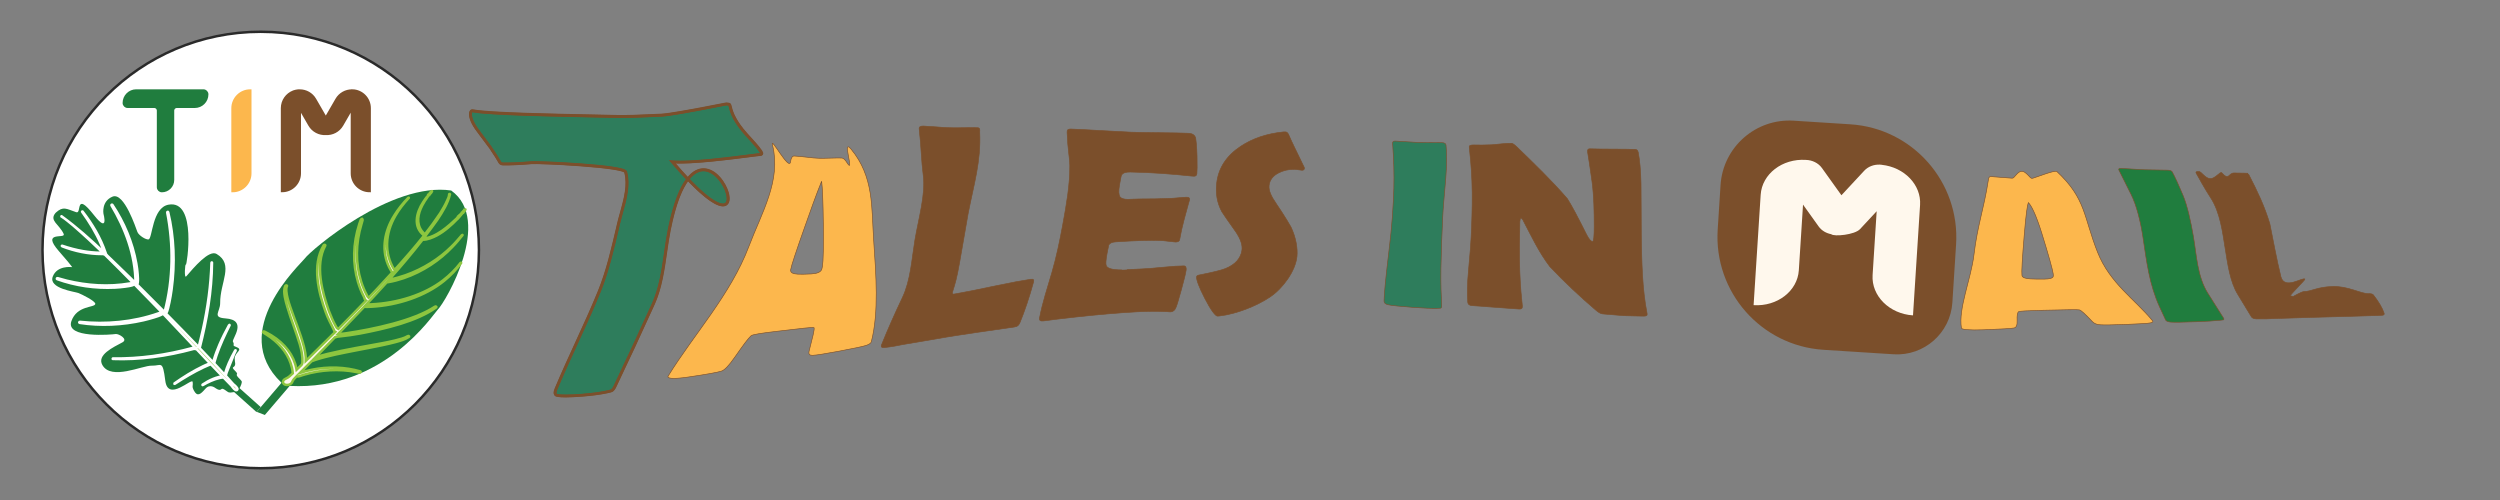<?xml version="1.0" encoding="UTF-8"?>
<svg xmlns="http://www.w3.org/2000/svg" viewBox="0 0 1000 200">
  <rect x="0" y="0" width="1000" height="200" fill="#808080" stroke="none"/>
  <defs>
    <style>
      .cls-1 {
        stroke: #8dc63f;
      }

      .cls-1, .cls-2, .cls-3, .cls-4, .cls-5, .cls-6, .cls-7, .cls-8, .cls-9, .cls-10, .cls-11 {
        stroke-miterlimit: 10;
      }

      .cls-1, .cls-12 {
        fill: #fff8ed;
      }

      .cls-2 {
        fill: #8dc63f;
        stroke: #fff;
      }

      .cls-3, .cls-4, .cls-7, .cls-8, .cls-9, .cls-11 {
        stroke: #7b4f2b;
      }

      .cls-3, .cls-9, .cls-13 {
        fill: #7b4f2b;
      }

      .cls-4, .cls-7 {
        fill: #2e7d5c;
      }

      .cls-5 {
        fill: #fff;
        stroke: #2a2a2a;
      }

      .cls-14, .cls-6, .cls-11 {
        fill: #207d3e;
      }

      .cls-15 {
        isolation: isolate;
      }

      .cls-6 {
        stroke: #207d3e;
      }

      .cls-7, .cls-8, .cls-9, .cls-11 {
        stroke-width: .25px;
      }

      .cls-16 {
        mix-blend-mode: multiply;
      }

      .cls-8, .cls-10 {
        fill: #fcb74d;
      }

      .cls-10 {
        stroke: #fcb74d;
      }
    </style>
  </defs>
  <g class="cls-15">
    <g id="Layer_1" data-name="Layer 1">
      <path class="cls-13" d="M714.55,49.5h22.71c24.98,0,45.26,20.28,45.26,45.26v23.28c0,12.23-9.93,22.16-22.16,22.16h-28.12c-24.98,0-45.26-20.28-45.26-45.26v-17.87c0-15.21,12.35-27.57,27.57-27.57Z" transform="translate(7.56 -46.74) rotate(3.66)"/>
      <g class="cls-16">
        <g>
          <g>
            <path class="cls-4" d="M304.38,60.66c.52.8.35,1.19-.42,1.18-1.34-.03-25.33,3.71-35,2.92,44.12,51.95,11.33-36.27-1.28,27.29-1.9,9.56-2.25,20.47-6.36,29.54-4.98,10.98-10.09,22.03-15.33,32.95-.45.94-.87,1.47-1.32,1.72-.16.1-.74.25-1.74.47-2.41.53-5.82,1.03-10.17,1.37-4.83.37-8.17.41-9.88.06-.92-.18-1.13-.98-.47-2.56,5.5-13.13,12.2-26.44,17.36-39.17,3.43-8.45,5.5-17.81,7.63-26.86,1.52-6.5,4.66-14.14,2.85-20.77-.65-2.4-34.76-3.97-37.66-3.72-4.48.39-8.3.56-11.44.5-.55-.01-.94-.22-1.21-.64-.35-.54-1.17-2.16-3.03-4.82-2.02-2.9,1.77,2.24-3.86-5.3-1.48-1.98-3.06-3.91-3.98-5.86-1.47-3.1-.8-4.65-.22-4.63.07,0,.31.03.72.09,8.38,1.51,48.47,1.92,57,2.2,3.26.11,9.18-.08,18.08-.52,4.78-.24,25.75-4.48,25.79-4.48.75.03,1.19.09,1.31.19.12.1.24.51.4,1.17.25,1.04.7,2.57,1.75,4.47,1.16,2.11,2.34,3.6,3.02,4.48.78,1,2.11,2.47,3.89,4.4,1.78,1.94,2.93,3.39,3.56,4.35Z"/>
            <path class="cls-4" d="M226.32,158.48c-1.51,0-2.66-.08-3.46-.24-.35-.07-.61-.23-.76-.46-.29-.45-.22-1.17.22-2.21,2.58-6.15,5.46-12.43,8.24-18.5,3.14-6.84,6.38-13.91,9.12-20.67,3.18-7.84,5.21-16.52,7.17-24.91l.45-1.95c.33-1.41.73-2.86,1.16-4.38,1.53-5.5,3.11-11.18,1.7-16.35-.26-.95-6.78-1.97-17.9-2.79-9.15-.68-18.22-.99-19.65-.87-4.5.39-8.34.56-11.45.5-.59-.01-1.01-.24-1.3-.69-.08-.13-.2-.33-.34-.58-.48-.83-1.28-2.22-2.68-4.24-.52-.75-.67-.97-.68-1.05-.04-.05-.09-.12-.16-.21-.36-.49-1.2-1.6-3.02-4.04-.26-.35-.52-.69-.78-1.04-1.26-1.66-2.44-3.22-3.21-4.84-1.09-2.29-1.07-3.93-.56-4.53.12-.14.27-.22.42-.22h.02c.07,0,.27.03.73.09,6.52,1.17,32.09,1.68,47.37,1.98,4.32.09,7.73.15,9.62.21,3.14.1,8.88-.06,18.07-.52,2.77-.14,11.71-1.69,25.17-4.36.6-.12.61-.12.63-.12,1.04.04,1.29.14,1.38.22.13.11.24.42.43,1.21.24.99.68,2.53,1.74,4.45,1.13,2.06,2.28,3.53,2.97,4.41l.04.05c.81,1.03,2.24,2.6,3.89,4.4,2.07,2.25,3.08,3.61,3.57,4.36h0c.32.49.39.83.23,1.05-.12.16-.35.25-.7.25-.02,0-.04,0-.06,0-.34,0-2,.21-4.28.51-7.5.97-23.03,2.98-30.5,2.43,2.2,2.58,4.18,4.79,5.95,6.66,2.16-2.74,4.31-3.63,6.13-3.68.05,0,.11,0,.16,0,4.8,0,8.58,5.58,9.63,9.41.67,2.44.3,4.19-.99,4.69-2.49.95-7.78-2.69-14.91-10.15-2.6,3.39-5.23,9.54-7.36,20.28-.57,2.88-1.01,5.96-1.44,8.93-1.01,7.02-2.05,14.28-4.92,20.62-5.56,12.25-10.57,23.03-15.33,32.96-.45.93-.88,1.49-1.35,1.76-.16.1-.67.24-1.77.48-2.65.59-6.17,1.06-10.18,1.37-2.62.2-4.77.3-6.45.3ZM213.66,64.96c2.98,0,10.78.31,18.62.89,8.04.59,17.71,1.58,18.07,2.92,1.42,5.21-.16,10.91-1.7,16.43-.42,1.53-.82,2.97-1.15,4.38l-.46,1.95c-1.96,8.39-3.99,17.07-7.17,24.93-2.74,6.77-5.99,13.84-9.13,20.68-2.78,6.07-5.66,12.34-8.24,18.49-.41.98-.49,1.68-.23,2.08.13.2.33.32.63.38,1.66.33,4.97.31,9.85-.06,4-.31,7.51-.78,10.15-1.37.65-.14,1.53-.35,1.71-.46.44-.25.85-.79,1.28-1.69,4.76-9.93,9.78-20.71,15.33-32.95,2.87-6.32,3.91-13.57,4.91-20.58.43-2.97.87-6.05,1.44-8.94,2.14-10.79,4.8-16.97,7.43-20.38-1.92-2.01-3.97-4.3-6.13-6.85l-.13-.15.21.02c7.36.6,23.1-1.43,30.67-2.41,2.37-.31,3.95-.51,4.31-.51.02,0,.04,0,.06,0,.27,0,.45-.06.53-.17.12-.16.04-.47-.23-.89-.48-.74-1.49-2.1-3.55-4.34-1.65-1.8-3.09-3.37-3.9-4.41l-.04-.05c-.69-.88-1.85-2.36-2.99-4.44-1.07-1.94-1.51-3.49-1.75-4.49-.08-.33-.25-1.02-.38-1.13-.05-.04-.26-.14-1.24-.17,0,0-.21.04-.57.12-13.48,2.68-22.43,4.23-25.21,4.37-9.2.46-14.94.62-18.09.52-1.89-.06-5.3-.13-9.62-.21-15.28-.3-40.86-.81-47.4-1.99-.31-.04-.63-.08-.71-.09-.08,0-.18.05-.27.15-.35.42-.63,1.81.58,4.37.76,1.6,1.94,3.16,3.19,4.81.26.35.52.69.78,1.04,1.82,2.44,2.66,3.56,3.02,4.04.12.16.19.26.23.32,0,0,0,0,0,0v.02s.01,0,.01,0c.03.05.03.07.02.09.09.13.25.38.57.83,1.41,2.02,2.24,3.47,2.69,4.25.15.25.26.45.34.58.25.4.61.59,1.13.6,3.09.06,6.94-.11,11.43-.5.21-.02.57-.03,1.07-.03ZM275.23,71.64c9.79,10.29,13.49,10.61,14.72,10.14,1.2-.46,1.53-2.14.88-4.5-1.08-3.92-4.95-9.28-9.44-9.28-.05,0-.1,0-.15,0-1.78.05-3.88.92-6.01,3.64Z"/>
          </g>
          <path class="cls-8" d="M348.54,136.73c-.13.51-.87,1.01-1.92,1.38-1.25.44-4.91,1.22-10.98,2.36-5.56,1.04-9.09,1.6-10.57,1.66-1.22.05-1.75-.42-1.43-1.7,1.22-4.87,2.39-9.08,1.93-9.39-.37-.24-5.33.37-14.69,1.47-6.31.74-9.79,1.27-10.44,1.79-1.07.9-3.36,4.01-6.37,8.36-2.75,3.96-4.35,5.41-5.5,5.79-1.43.47-5.92,1.3-13.36,2.38-5.87.85-8.6.65-7.93-.43,10.32-16.73,24.93-32.45,32.28-51.85,5.09-13.43,13-26.39,9.45-40.46-1.08-4.28,6.85,10.94,7.23,6.47.17-1.46.79-2.18,1.41-2.16,1.05.04,2.66.19,4.86.45,2.2.27,3.85.42,4.93.45,1.05.04,2.6.02,4.64-.05,2.05-.07,3.58-.08,4.6-.05.74.02,1.37.68,2.18,1.96,3.14,4.94-2.25-10.12,1.53-5.56,9.22,11.12,8.18,23.19,9.08,36.43.95,14.01,2.12,28.82-.94,40.71ZM328.65,72.49c-2.4,5.94-4.52,11.98-6.64,17.98-3.49,9.84-5.45,15.7-5.74,17.41-.19,1.14.84,1.69,2.87,1.78,1.04.05,2.87.06,5.39-.09,2.34-.14,3.71-.73,4.12-1.74.12-.31.23-.75.32-1.31.34-2.05.46-7.63.36-16.85-.1-8.91-.35-14.68-.68-17.18Z"/>
          <path class="cls-9" d="M404.19,131.03c-3.28.49-7.57,1.08-12.83,1.85-6.87,1-11.19,1.71-12.88,1.98-6.9,1.14-10.36,1.74-17.29,2.95-1.75.35-4.36.9-7.44,1.22-1.02.11-1.47-.25-1.14-1.08,2.55-6.34,5.41-12.73,8.33-18.87,3.33-7.01,3.74-15.37,4.99-22.89,1.44-8.63,4.39-18.53,3.36-26.07-.75-5.55-.85-12.21-1.62-18.54-.1-.8.51-1.2,1.68-1.16,1.17.04,2.91.15,5.23.34,2.32.19,4.03.3,5.16.33,1.28.04,3.18.04,5.69,0,2.52-.05,4.41-.05,5.68,0,.58.02.83.37.81,1.06-.02.28-.02.42-.03.71.55,11.79-2.32,20.67-4.65,32.68-1.11,6.5-2.26,12.99-3.4,19.48-1.09,6.31-1.93,8.91-2.53,10.79-.12.37-.23.78-.35,1.19-.12.41.05.63.52.65.04,0,.51-.09,1.41-.24,3.25-.56,8.19-1.56,14.76-2.95,6.57-1.39,11.44-2.28,14.67-2.76.97-.14,1.35.18,1.13.99-1.63,6.05-3.72,12.16-5.45,16.3-.35.87-.83,1.39-1.46,1.63-.2.09-.99.23-2.36.44Z"/>
          <path class="cls-9" d="M474.45,108.15c-.21,1.44-.92,4.1-1.97,7.98-1.15,4.22-1.9,6.8-2.48,7.61-.47.65-1.11,1-1.87,1.02-.33,0-.87-.03-1.62-.11-7.83-.37-15.67.27-23.4.91-2.84.23-7.11.64-12.8,1.25-5.69.62-10,1.17-12.87,1.56-1.25.17-1.81-.2-1.63-1.16,1.15-6.13,3.21-12.25,4.96-18.26,1.8-6.19,3.14-12.61,4.3-18.93,1.46-7.95,2.93-16.14,2.85-23.92-.03-2.71-.87-7-1.05-12.59-.02-.3-.02-.44-.03-.74-.04-.81.45-1.2,1.45-1.16,2.73.09,6.83.31,12.21.63s9.34.53,11.96.63c2.59.09,6.49.16,11.57.21,5.09.05,8.78.12,11.24.22,1.75.07,2.76.77,3.02,2.07.15.77.41,3.12.52,7.01.11,3.89.02,6.25-.06,7.08-.07.7-.46,1.04-1.14,1.03-.21,0-.56-.03-1.07-.07-8.06-.86-16.31-1.45-24.42-1.61-1.82-.04-2.98.37-3.49,1.22-.22.41-.41,1.73-.82,3.96-.42,2.34-.36,3.96.19,4.74.48.67,1.55,1.01,3.21,1.01.35,0,1.03-.03,2.04-.08,1.01-.05,1.85-.08,2.51-.07,4.37,0,8.8-.06,13.3-.28.39-.03,1.37-.1,2.89-.24,1.18-.11,2.14-.19,2.83-.19.83,0,1.19.39,1.07,1.15.11-.7-.58,1.83-2.17,7.7-.73,2.7-1.34,5.41-1.8,8.1-.12.67-.68,1-1.7.99-1.87-.21-2.8-.33-4.66-.52-1.97-.18-6.53-.25-13.67.12-2.24.11-3.36.18-5.6.33-1.44.1-2.36.51-2.74,1.25-.07.18-.29,1.29-.67,3.34-.5,2.73-.58,4.12-.37,4.83.36,1.22,2.49,1.81,6.4,1.8-.07,0,2.53-.2,7.78-.39,1.88-.07,4.69-.29,8.46-.67,3.77-.39,6.58-.55,8.43-.55.78,0,1.08.6.9,1.81Z"/>
          <path class="cls-9" d="M518.79,102.58c-.56,5.74-5.6,12.75-10.79,16.23-5.23,3.5-13.38,6.81-20.28,7.59-.29.03-.53.05-.71.05-.84,0-2.66-2.37-5.09-7.09-2.43-4.72-3.43-7.59-3.29-8.63.05-.37.35-.6.9-.7,5.33-1.06,8.87-1.89,10.64-2.6,3.93-1.61,6.1-4.04,6.59-7.29.31-2.07-.53-4.6-2.51-7.48-3.45-4.88-5.28-7.51-5.55-8.02-1.88-3.58-2.51-7.25-2.03-11.4.69-6.03,3.93-10.98,9.68-14.76,4.71-3.1,10.32-5.02,17.03-5.71.37-.02.65-.02.86-.01.5.02.93.42,1.27,1.21.98,2.38,3.15,6.7,6.12,12.86.09.19.14.35.13.48-.03.54-.35.8-.96.79-.27,0-.73-.06-1.37-.18-.64-.11-1.14-.17-1.48-.18-2.46-.06-4.64.44-6.55,1.44-2.27,1.18-3.56,2.86-3.77,5.05-.19,1.97.77,4.2,2.9,7.27,3.75,5.52,5.7,9.04,5.88,9.35,2.01,4.24,2.69,8.54,2.38,11.75Z"/>
          <path class="cls-7" d="M577.04,87.63c-.3,6.6-.58,13.24-.68,19.83-.1,6.54.13,11.51.31,14.8.03.56-.11.89-.43,1.01-.07.02-.54.04-1.41.06-2.34.05-5.5-.08-9.46-.37-5.31-.39-8.7-.74-10.15-1.07-1.06-.24-1.6-.73-1.61-1.45,0,.46.03-2.07.56-7.51.85-8.73,2.16-17.48,2.78-26.22.31-4.3.66-9.69.64-15.73-.02-6.05-.32-10.61-.54-13.65-.05-.63.31-.93,1.09-.9,1.04.04,2.62.13,4.74.29s3.69.26,4.74.29c1.04.04,2.58.05,4.61.03,2.03-.01,3.57,0,4.61.04.98.03,1.5.36,1.56.97.29,2.97.38,7.41-.1,13.3-.48,5.89-1.06,11.62-1.27,16.28Z"/>
          <path class="cls-9" d="M655.29,60.94c.53,2.79,1.02,6.96,1.11,12.48.12,6.93.02,13.89.12,20.83.2,10.5.31,20.87,2.33,31.27.13.66-.32.96-1.37.93-.87-.03-2.18-.06-3.93-.08-1.75-.02-3.06-.06-3.94-.1-.94-.04-2.37-.16-4.28-.35-1.91-.19-3.33-.31-4.28-.36-.65-.03-1.51-.49-2.55-1.36-6.58-5.6-12.78-11.45-18.55-17.54-4.49-5.87-7.47-12.39-10.79-18.66-.13-.29-.39-.58-.77-.88-.29.32-.43.83-.45,1.54-.13,6.73-.26,13.5-.01,20.22.22,5.96.68,10.48,1.01,13.48.1.91-.33,1.33-1.31,1.26-7.54-.53-11.31-.82-18.85-1.38-1.05-.08-1.62-.53-1.68-1.36-.21-2.87-.24-7.23.32-12.9.56-5.64,1.01-11.4,1.21-17.09.22-6.15.38-12.35.13-18.5-.25-6.02-.74-10.58-1.06-13.6-.06-.58.56-.85,1.87-.81,1.95.07,4.35.04,7.19-.07.67-.03,1.98-.16,3.92-.38,1.64-.18,2.96-.25,3.94-.22.4.01,1.1.48,2.06,1.39,7.03,6.79,13.96,13.51,20.22,20.72,1.73,2.66,4.32,7.59,7.86,14.65.87,1.65,1.63,2.48,2.26,2.52.45.03.67-2,.66-6.05,0-5.89-.09-11.93-.86-17.79-.69-5.22-1.35-9.21-1.77-11.87-.15-.93.12-1.38.83-1.36,2.02.07,5.06.11,9.11.12,4.05.01,7.09.05,9.11.12.64.02,1.04.41,1.18,1.17Z"/>
          <path class="cls-8" d="M861.11,128.37c.22.27-.12.62-.95.79-1,.2-4.34.4-10.02.62-5.2.2-8.6.24-10.17.13-1.31-.09-2.34-.53-3.06-1.3-2.74-2.91-4.42-4.49-5.19-4.66-.63-.14-5.51-.07-14.6.16-6.13.16-9.35.34-9.67.55-.47.36-.7,1.53-.6,3.52.09,1.81-.3,2.83-1.2,3.01-1.14.23-5.26.46-12.32.73-5.57.21-8.66-.11-8.76-.66-1.31-7.82,3.83-19.64,5-29.29,1.47-12.18,3.92-18,5.8-30.13.08-.83.39-1.24.93-1.22.91.04,2.34.15,4.28.33,1.95.18,3.39.29,4.33.33.91.03,2.07-2.77,3.8-2.77,1.74,0,3.21,2.82,4.08,2.85.64.02,9.13-3.49,9.97-2.75,11.69,10.93,10.61,18.03,16.26,32.26,4.97,12.53,14.9,18.81,22.08,27.52ZM811.33,81.03c-.4,1.07-.92,4.4-1.64,13.14-.77,9.28-1.1,14.63-.91,15.97.13.89,1.31,1.29,3.4,1.41,1.09.06,2.92.11,5.44.09,2.34-.02,3.57-.38,3.69-1.15.03-.24.01-.58-.05-1.04-.25-1.67-1.75-7.11-4.46-15.88-2.62-8.48-4.44-11.54-5.46-12.53Z"/>
          <path class="cls-11" d="M877.4,94.81c1.24,7.31,1.56,15.84,5.72,22.48,2.78,4.44,4.9,7.75,6.28,9.95.23.37.22.61-.05.71-.06.02-.51.08-1.35.16-2.27.24-5.39.43-9.36.58-5.31.2-8.75.25-10.29.15-1.12-.07-1.82-.36-2.1-.84.18.31-.66-1.44-2.37-5.15-4.2-9.09-5.26-18.42-6.72-28.07-.94-6.22-2.55-12.68-4.72-17-2.17-4.31-3.83-7.59-4.89-9.78-.22-.45.06-.66.83-.63,1.04.04,2.64.13,4.77.27,2.14.14,3.73.23,4.77.27,1.04.04,2.57.07,4.58.08,2.01.02,3.53.04,4.58.08.98.04,1.58.27,1.82.71,1.13,2.11,2.6,5.25,4.32,9.39,1.72,4.14,3.13,10.49,4.18,16.64Z"/>
          <path class="cls-9" d="M950.88,126.21c-3.13.12-7.24.23-12.31.37-6.59.17-10.71.29-12.33.33-6.56.2-9.84.31-16.4.51-1.63.08-4.1.21-7.11.15-1.08-.02-1.83-.31-2.14-.79-1.29-1.98-3.06-5.15-5.44-8.96-3.16-5.05-4.14-12.61-5.05-18.22-1.07-6.63-2.01-14.56-5.8-20.43-2.71-4.19-4.6-7.75-5.87-9.99-.24-.42.15-.62,1.16-.58,1.01.04,2.41,2.72,4.45,2.85,2.04.13,4.07-3.01,4.65-2.35,2.94,3.36,2.75.05,4.9.09,4.84.08,6.49.11,4.89.09-.51,0,.85.2,1.04.56.07.14.11.22.18.36,3.38,6.55,6.11,12.31,8.24,19.33,1.44,7.06,2.7,14.18,4.43,21.2,1.45,5.39,8.88-.06,9.63.92.16.21-5.98,6.33-5.8,6.54.18.21.54.34,1.08.38.04,0,3.42-1.93,4.32-1.95,3.24-.07,4.83-1.73,11.19-2.02,6.35-.29,11.44,2.93,14.69,2.86.97-.02,1.61.16,1.9.54,2.17,2.82,3.6,5.24,4.26,7.29.15.43-.04.7-.56.8-.16.04-.89.08-2.2.13Z"/>
        </g>
      </g>
      <path class="cls-12" d="M752.69,65.91c-.24-.03-.49-.05-.73-.06-.03,0-.06,0-.1,0h0s0,0,0,0c-2.3-.08-4.6.75-6.15,2.42l-9.14,9.83-7.81-10.91c-1.45-2.02-3.89-3.16-6.4-3.23h0s0,0,0,0c-9.46-.61-17.55,5.64-18.09,13.94l-2.83,44.16c9.46.61,17.55-5.64,18.09-13.94l1.68-26.27,6.25,8.74c1.18,1.64,3.01,2.7,5.01,3.08,1.11,1.07,9.4.27,11.54-2.02l6.66-7.16-1.63,25.53c-.53,8.31,6.7,15.53,16.16,16.13h0s2.83-44.16,2.83-44.16c.52-8.06-6.29-15.1-15.33-16.06Z"/>
      <g>
        <circle class="cls-5" cx="104.29" cy="100" r="87.29"/>
        <g>
          <path class="cls-14" d="M121.83,103.49c-1.47,2.04-30.95,28.96-9.22,49.62l-9.93,11.63,3.26,1.25,9.93-11.63c37.64,2.04,57.34-28.61,59.23-30.5,3.22-3.21,22.09-35.67,5.38-47.66-23.92-3.55-56.15,23.8-58.65,27.29Z"/>
          <g>
            <path class="cls-1" d="M185.04,85.05s0,0,0,0c0,0,0,0,0,0Z"/>
            <path class="cls-1" d="M184.89,85.04c-.16-.04-.27-.05-.18,0,.15.11.22.16.09.27-.86.64-1.47,1.4-2.18,2.11-3.02,2.87-8.13,7.61-13.26,7.98.27-.35.54-.71.81-1.06.15-.06.25-.18.22-.3,1.55-2.04,3.07-4.08,4.53-6.15,2.19-3.28,4.25-6.67,5.07-10.2.02-.07-.07-.13-.17-.12-.09,0-.17.07-.17.14.01.87-.41,1.73-.83,2.58-.73,1.71-1.74,3.37-2.75,5.02-1.89,2.84-3.93,5.63-6.08,8.38-.91-.69-1.59-1.6-2.03-2.51-1.5-3.22-.38-6.99,1.67-10.3.39-.77,1.04-1.47,1.47-2.23.12-.23.13-.66.62-.56.13.02.05-.04-.07-.11-.15-.08-.07-.08-.06-.11.64-.35.97-.85,1.23-1.39.02-.05-.06-.08-.11-.04-.54.42-1.02.89-1.12,1.43-.03.02.01.06-.17.03-.17-.03-.28-.04-.19.02.09.06.14.11.15.14.01.12-.14.18-.2.28-.49.4-.78.89-1.13,1.35-.25.33-.57.78-.76,1.12-2.87,4.36-4.11,10.02.35,13.37-3.7,4.7-7.72,9.29-11.85,13.83-.07-.1-.15-.19-.2-.3-3.95-6.41-3.56-14.34.55-21.4,1.43-2.48,3.26-4.88,5.37-7.15.04-.04.03-.09-.02-.11-.05-.02-.12,0-.16.03-2.19,2.25-4.1,4.64-5.63,7.13-3.91,6.24-5.04,13.2-2.64,19.3.37.92.79,1.82,1.32,2.68.18.23.23.53.64.67-2.15,2.35-4.32,4.69-6.49,7.02-1.01,1.07-2.03,2.13-3.04,3.19-.22-.25-.53-.48-.64-.79-1.02-1.86-1.82-3.8-2.44-5.78-2.28-7.28-2.15-15.18.17-22.86l.3-1.05c.07-.35.33-.69-.03-1.09-.01-.01-.04-.02-.06,0-.59.31-.55.68-.7,1.03,0,0-.37,1.06-.37,1.06-2.53,7.79-2.73,15.8-.52,23.22.6,2.03,1.38,4.02,2.39,5.94.21.31.21.69.36,1.02.11.17.25.33.46.46-3.63,3.8-7.32,7.57-11.06,11.31-.06-.04-.13-.08-.25-.12-.41-.22-.55-.57-.75-.89-1.11-1.97-2-4.03-2.79-6.11-2.64-7.41-5.7-18.37-1.46-26.19.17-.34-.43-.42-.62-.15-4.85,8.02-1.99,19.09.77,26.69.86,2.5,2.19,4.85,3.34,7.25-.02.32.2.57.52.74-3.39,3.38-6.8,6.75-10.26,10.1l-1.52,1.46c.1-2-.35-3.95-.81-5.84-1.44-5.44-3.7-10.65-5.52-15.98-.65-1.98-1.32-3.98-1.48-6.05-.04-.68-.04-1.39.27-2.02.14-.33-.47-.4-.64-.12-.72,1.49-.44,2.93-.25,4.36.26,1.39.63,2.75,1.03,4.1.82,2.69,1.69,5.37,2.67,8.01,1.52,4.62,3.56,9.22,3.37,14.14-.07.34-.06.7-.34,1.01-.04.04-.07.08-.1.12l-1.28,1.23s-.39.37-.65.62c-.03-.15-.05-.3-.06-.46-1.01-5.27-4.61-10.02-10.02-13.31-.88-.56-1.86-1.02-2.8-1.53-.13-.07-.34-.05-.46.05-.14.11-.13.28.02.36l1.29.82c4.71,2.94,8.13,6.93,9.67,11.43.43,1.22.72,2.47.83,3.74,0,.11.02.21.03.32-.02.02-.16.16-.16.16-.77.73-1.51,1.49-2.7,2.01-1.56.65-1.34,2.33.33,2.49,1.01.1,2.04-.42,2.3-1.16.31-.87.99-1.55,1.68-2.23,1.2.1,2.04-.48,3.14-.74,6.73-1.98,14.08-2.35,20.58-1.09l1.53.28c.16.04.36-.03.45-.15.09-.13.02-.27-.15-.32-5.91-1.76-12.89-2.04-19.55-.64-1.54.32-3.06.72-4.54,1.21.5-.5,1.01-1.01,1.01-1.01,0,0,2.31-2.32,3.61-3.63.51-.21,1.04-.4,1.58-.58,5.14-1.66,10.56-2.66,15.92-3.72,3.61-.69,7.22-1.38,10.83-2.14,1.8-.38,3.61-.79,5.4-1.27,1.81-.53,3.67-.98,5.18-2.02.35-.26-.17-.56-.47-.31-1.36.87-3.26,1.26-4.92,1.71-1.76.44-3.55.8-5.35,1.14-7.23,1.35-14.51,2.51-21.67,4.24-1.65.42-3.32.85-4.94,1.37,2.59-2.66,5.18-5.33,7.77-8,.04,0,.07.02.12.03.13,0,.25-.08.37-.14.49-.18.94-.19,1.41-.24,2.74-.27,5.46-.69,8.17-1.17,10.07-1.92,22.6-4.81,30.42-10.42.34-.26-.16-.55-.46-.32-8.48,5.66-24.68,9.05-35.45,10.64-1.11.11-2.25.35-3.34.35,3.55-3.66,7.08-7.34,10.57-11.04.4.23.86.13,1.29.14.49-.01.97-.03,1.46-.06,10.61-.57,21.51-4.21,29.06-10.32,2.72-2.19,5.01-4.63,6.87-7.19.03-.04.01-.09-.04-.11-.05-.02-.12,0-.16.04-1.92,2.53-4.27,4.91-7.01,7.03-7.59,5.84-18.31,9.11-28.64,9.6-.47.02-.94.04-1.4.05-.23.02-.44,0-.67,0,2.75-2.93,5.46-5.87,8.12-8.83.21-.02.43-.08.64-.1,2.09-.36,4.14-.91,6.12-1.58,7.87-2.68,14.51-7.26,19.46-12.44,1.48-1.48,2.87-3.22,4.13-4.77.03-.04.02-.09-.03-.11-.05-.02-.13,0-.16.04-1.31,1.53-2.75,3.24-4.26,4.68-4.76,4.75-11.12,8.86-18.37,11.42-1.89.64-3.85,1.23-5.83,1.61-.23.05-.47.09-.7.13,4.67-5.24,9.16-10.55,13.37-15.96,1.03.04,2.04-.21,3.01-.53,3.74-1.3,6.62-3.68,9.15-6.01,1.2-1.17,2.47-2.42,3.47-3.67.14-.2.17-.59.61-.47.13.02.05-.03-.08-.11-.08-.04-.09-.06-.08-.08,0,.01-.03.02-.15,0Z"/>
            <path class="cls-1" d="M185.13,84.98c.57-.24.83-.73,1.05-1.16,0-.02,0-.03-.01-.05-.03-.02-.07-.02-.1,0-.39.27-.68.57-.92.89-.05.11-.01.25-.09.36,0,0,0,.01-.01.02.01-.02.05-.04.09-.07Z"/>
          </g>
        </g>
        <g>
          <path class="cls-14" d="M74.46,110.55c-.87,1.01-.43-5.47-.1-4.69.3.68,4.58-26.11-6.95-23.99-6.6,1.21-6.4,13.58-7.98,13.89-1.08.21-3.91-1.58-4.46-2.95-.56-1.37-5.3-16.09-9.97-14.15-4.5,1.87-3.62,6.82-3.62,6.82,0,0,2.29,8.3-3.8.56-7.74-9.83-4.76-.36-7.07-1.15-4.01-1.37-5.21-2.53-8.19.17-.02.02-.04.05-.05.09-.03.01-.06.02-.08.05-2.59,3.08,1.51,4.49,3.28,8.35,1.02,2.24-9.27-1.47-1.86,6.98,6.48,7.4,5.12,6.31,5.12,6.31,0,0-5.9-.78-7.63,3.8-1.79,4.76,8.87,6.03,10.24,6.56,1.37.52,6.96,3.29,6.78,4.38-.26,1.59-7.35.47-9.58,6.93-2.39,6.95,16.16,5.35,17.74,5.1,1.13-.18,5.11,2.04,2.7,3.33-3.68,1.98-10.34,5.02-8.03,9.08,3.57,6.29,15.96.12,19.76.25,3.85.13,4.32-2.5,5.4,5.99,1.1,8.7,10.71-1.33,10.95.51s-.46,1.64.52,3.49c1.34,2.51,2.6,1.52,4.55-.73,1.87-2.16,3.94-.36,4.24-.17.84.53,1.53.87,2.23.26.58-.51,2.08.96,2.72,1.27.47.23,1.48.11,2.34-.06l8.91,7.97,1.74-1.94-8.48-7.59c.51-.97,1.09-2.28.81-2.82-.33-.63-2.38-2.13-1.89-2.73.59-.73-2.35-2.32-1.43-2.85,1.32-.76.49-2.15.55-3.49.11-2.63,3.65-3.42.6-4.6-1.95-.75-.38-.56-1.3-2.1-.59-.99,6.16-8.68-3-9.32-5.46-.38-2.09-2.67-2.11-6.09-.07-8.45,5.65-15.47-1.41-19.68-3.06-1.83-9.17,5.51-12.18,8.99Z"/>
          <path class="cls-2" d="M67.74,121.03c.36-1.73.65-3.47.89-5.22,1.42-10.44,1.01-21-1.36-30.95-.03-.1-.13-.16-.23-.13-.11.03-.18.14-.16.25,2.5,12.85,2.47,26.57-1.02,39.72,0,0-.01.06-.03.14-3.66-3.69-7.32-7.35-10.97-10.98.12-.24.18-.51.23-.75.16-1.12.04-2.23-.02-3.34-.11-1.46-.3-2.9-.55-4.33-1.51-8.53-4.92-16.52-9.59-23.53-.06-.09-.18-.11-.27-.04-.1.06-.13.19-.07.28,5.45,9.13,9.57,19.83,9.61,30.97,0,0,0,.04,0,.09-.7-.7-1.4-1.39-2.1-2.08-3.15-3.02-6.28-6.09-9.44-9.12,0-.03.01-.05.02-.08.02-.09-.1-.16-.17-.08,0,0,0,0,0,0-.01-.01-.03-.03-.04-.04-.08-.23-.16-.5-.25-.74-2.04-6.06-5.35-11.53-9.2-16.47-.03-.04-.09-.05-.14-.01-.05.04-.06.1-.03.14,2.92,4.05,5.58,8.34,7.56,12.99.45,1.05.88,2.23,1.27,3.34-5.43-5.16-11-10.17-17.07-14.57-.02-.01-.04,0-.05.01-.01.02,0,.04,0,.05.87.55,1.69,1.17,2.49,1.81.81.63,1.59,1.3,2.38,1.95,4.03,3.49,7.93,7.12,11.76,10.82-.44-.03-1.03-.01-1.33-.03-2.21-.04-4.4-.26-6.56-.63-2.88-.49-5.69-1.25-8.44-2.18-.05-.02-.11,0-.13.06-.02.05,0,.11.05.13,5.07,1.99,10.55,3.13,16.14,3.13.2,0,.39,0,.58,0-.04.07.02.17.11.14.06-.01.11-.03.17-.06.11.1.22.21.32.31.04.05.08.1.14.15.02.01.03.02.05.03,3.71,3.61,7.35,7.29,10.98,10.99-.44.03-.89.12-1.33.21-8.49,1.48-17.11.84-25.21-1.1-1.25-.31-2.49-.65-3.72-1.03-.1-.03-.21.03-.26.13-.05.11,0,.22.1.26,7.3,2.63,15.22,3.78,23.19,3.39,1.33-.07,2.67-.19,4-.37,1-.16,2.02-.25,3.01-.58.22-.09.44-.19.65-.34.02-.01.04-.03.07-.05,2.17,2.22,4.34,4.44,6.5,6.66,1.47,1.49,2.93,3.01,4.4,4.54-.43.12-.86.28-1.27.44-10.22,3.58-21.1,4.5-31.48,3.41-.1-.01-.21.06-.23.17-.03.11.04.21.15.23,8.34,1.28,17.05.89,25.53-1.04,1.41-.33,2.82-.71,4.22-1.14,1.05-.35,2.12-.64,3.12-1.17.17-.1.35-.21.51-.34,4.24,4.43,8.5,8.97,12.76,13.5-.34.06-.69.16-.82.19-10.53,2.88-21.33,4.42-32.01,4.24-.05,0-.1.04-.11.1,0,.06.03.1.09.1,10.69.41,21.55-1.1,32.11-3.96.11-.03.67-.17,1.02-.25-.05.05-.1.09-.15.14-.03.03-.04.08-.03.12.02.05.08.07.13.05.1-.05.2-.09.3-.15,1.82,1.94,3.65,3.88,5.47,5.8-1.15.42-2.62,1.12-2.8,1.21-3.95,1.88-7.78,4.29-11.39,6.82-.05.03-.06.09-.04.14.03.05.09.06.14.03,3.68-2.38,7.53-4.72,11.46-6.57.66-.31,1.33-.6,2-.88.33-.15.66-.26,1-.38,1.54,1.62,3.08,3.23,4.62,4.83-.47.06-.95.15-1.41.27-1.55.38-3.05,1.02-4.48,1.79-.71.39-1.39.82-2.07,1.27-.04.03-.06.09-.04.13.02.05.09.07.14.03,2.05-1.19,4.25-2.24,6.52-2.78.56-.13,1.13-.23,1.7-.27.02,0,.05,0,.07,0,.91.94,1.82,1.88,2.73,2.81.34.38.74.71.99,1.18.3.43.68.77,1.11,1.07.14.09.34.1.5,0,.23-.14.31-.43.19-.65-.27-.45-.59-.86-.99-1.18-.45-.28-.75-.7-1.11-1.07-.69-.76-1.38-1.52-2.06-2.29-.16-.17-.32-.35-.48-.52.05-.14.09-.27.1-.33.08-.32.16-.63.25-.94l3-7.49c.21-.45.42-.89.64-1.33.06-.12-.11-.2-.18-.08-.91,1.61-1.82,3.4-2.55,5.08-.57,1.3-1.06,2.64-1.46,4-.05.23-.14.46-.19.69-1.4-1.52-2.82-3.05-4.24-4.57.13-.49.23-.98.28-1.08.2-.7.42-1.39.65-2.08,1.4-4.12,3.3-8.2,5.26-12.11.03-.05,0-.11-.04-.13-.05-.02-.11,0-.14.05-1.39,2.52-2.8,5.32-3.92,7.95-.87,2.04-1.66,4.11-2.27,6.23-.06.26-.14.51-.21.76-1.73-1.84-3.47-3.68-5.23-5.52,0-.01,0-.02.01-.03.03-.09-.07-.16-.15-.11l-.03-.03c2.89-11.26,4.86-22.75,4.94-34.19,0-.06-.04-.1-.1-.09-.06,0-.1.05-.1.11-.26,8.93-1.49,17.89-3.45,26.74-.33,1.47-.68,2.94-1.04,4.41-.14.65-.45,1.71-.65,2.61-4.3-4.49-8.66-8.95-13.03-13.37.74-1.39.93-2.94,1.3-4.42ZM54.65,113.59s.04.03.06.05c.01.02.03.03.03.05,0,.02-.04-.02-.06-.05l-.03-.05ZM53.53,113.71s0,0-.06,0c-.03-.01-.06-.03-.08-.06.06.02.14.05.14.07ZM65.03,125.29s0,0,0,0c0,0,0,0,0,0,0,0,0,0-.01,0Z"/>
        </g>
        <path class="cls-6" d="M81.35,36.22h-26.85c-2.74,0-4.96,2.22-4.96,4.96h0c0,.84.68,1.52,1.52,1.52h10.65c.84,0,1.52.68,1.52,1.52v30.68c0,.84.68,1.52,1.52,1.52h0c2.45,0,4.44-1.99,4.44-4.44v-27.76c0-.84.68-1.52,1.52-1.52h7.2c2.74,0,4.96-2.22,4.96-4.96h0c0-.84-.68-1.52-1.52-1.52Z"/>
        <path class="cls-10" d="M100.1,36.22h0v33.13c0,3.9-3.17,7.07-7.07,7.07h0v-33.13c0-3.9,3.17-7.07,7.07-7.07Z"/>
        <path class="cls-3" d="M141,36.23s-.09,0-.13,0c-.03,0-.06,0-.09,0h0c-2.45,0-4.84,1.26-6.15,3.53l-4.31,7.46-4.31-7.46c-1.31-2.27-3.68-3.53-6.12-3.53h0s0,0,0,0c-.03,0-.06,0-.09,0-.07,0-.13,0-.2,0-.05,0-.1,0-.15,0-.07,0-.13,0-.19.01-.05,0-.11.01-.16.02-.06,0-.12.01-.17.02-.06,0-.12.02-.19.03-.05,0-.09.02-.14.03-.07.01-.14.03-.22.04-.03,0-.07.02-.1.02-.08.02-.17.04-.25.06-.02,0-.04.01-.06.02-.1.03-.19.06-.29.09,0,0-.02,0-.03,0-.11.04-.21.07-.31.11,0,0,0,0,0,0-2.64,1.03-4.51,3.59-4.51,6.59v33.13c3.9,0,7.07-3.16,7.07-7.07v-26.06l3.89,6.74c1.38,2.39,3.95,3.67,6.53,3.52,2.58.15,5.15-1.13,6.53-3.52l3.93-6.8v26.12c0,3.9,3.16,7.07,7.07,7.07h0v-33.13c0-3.83-3.05-6.95-6.85-7.06Z"/>
      </g>
    </g>
  </g>
</svg>